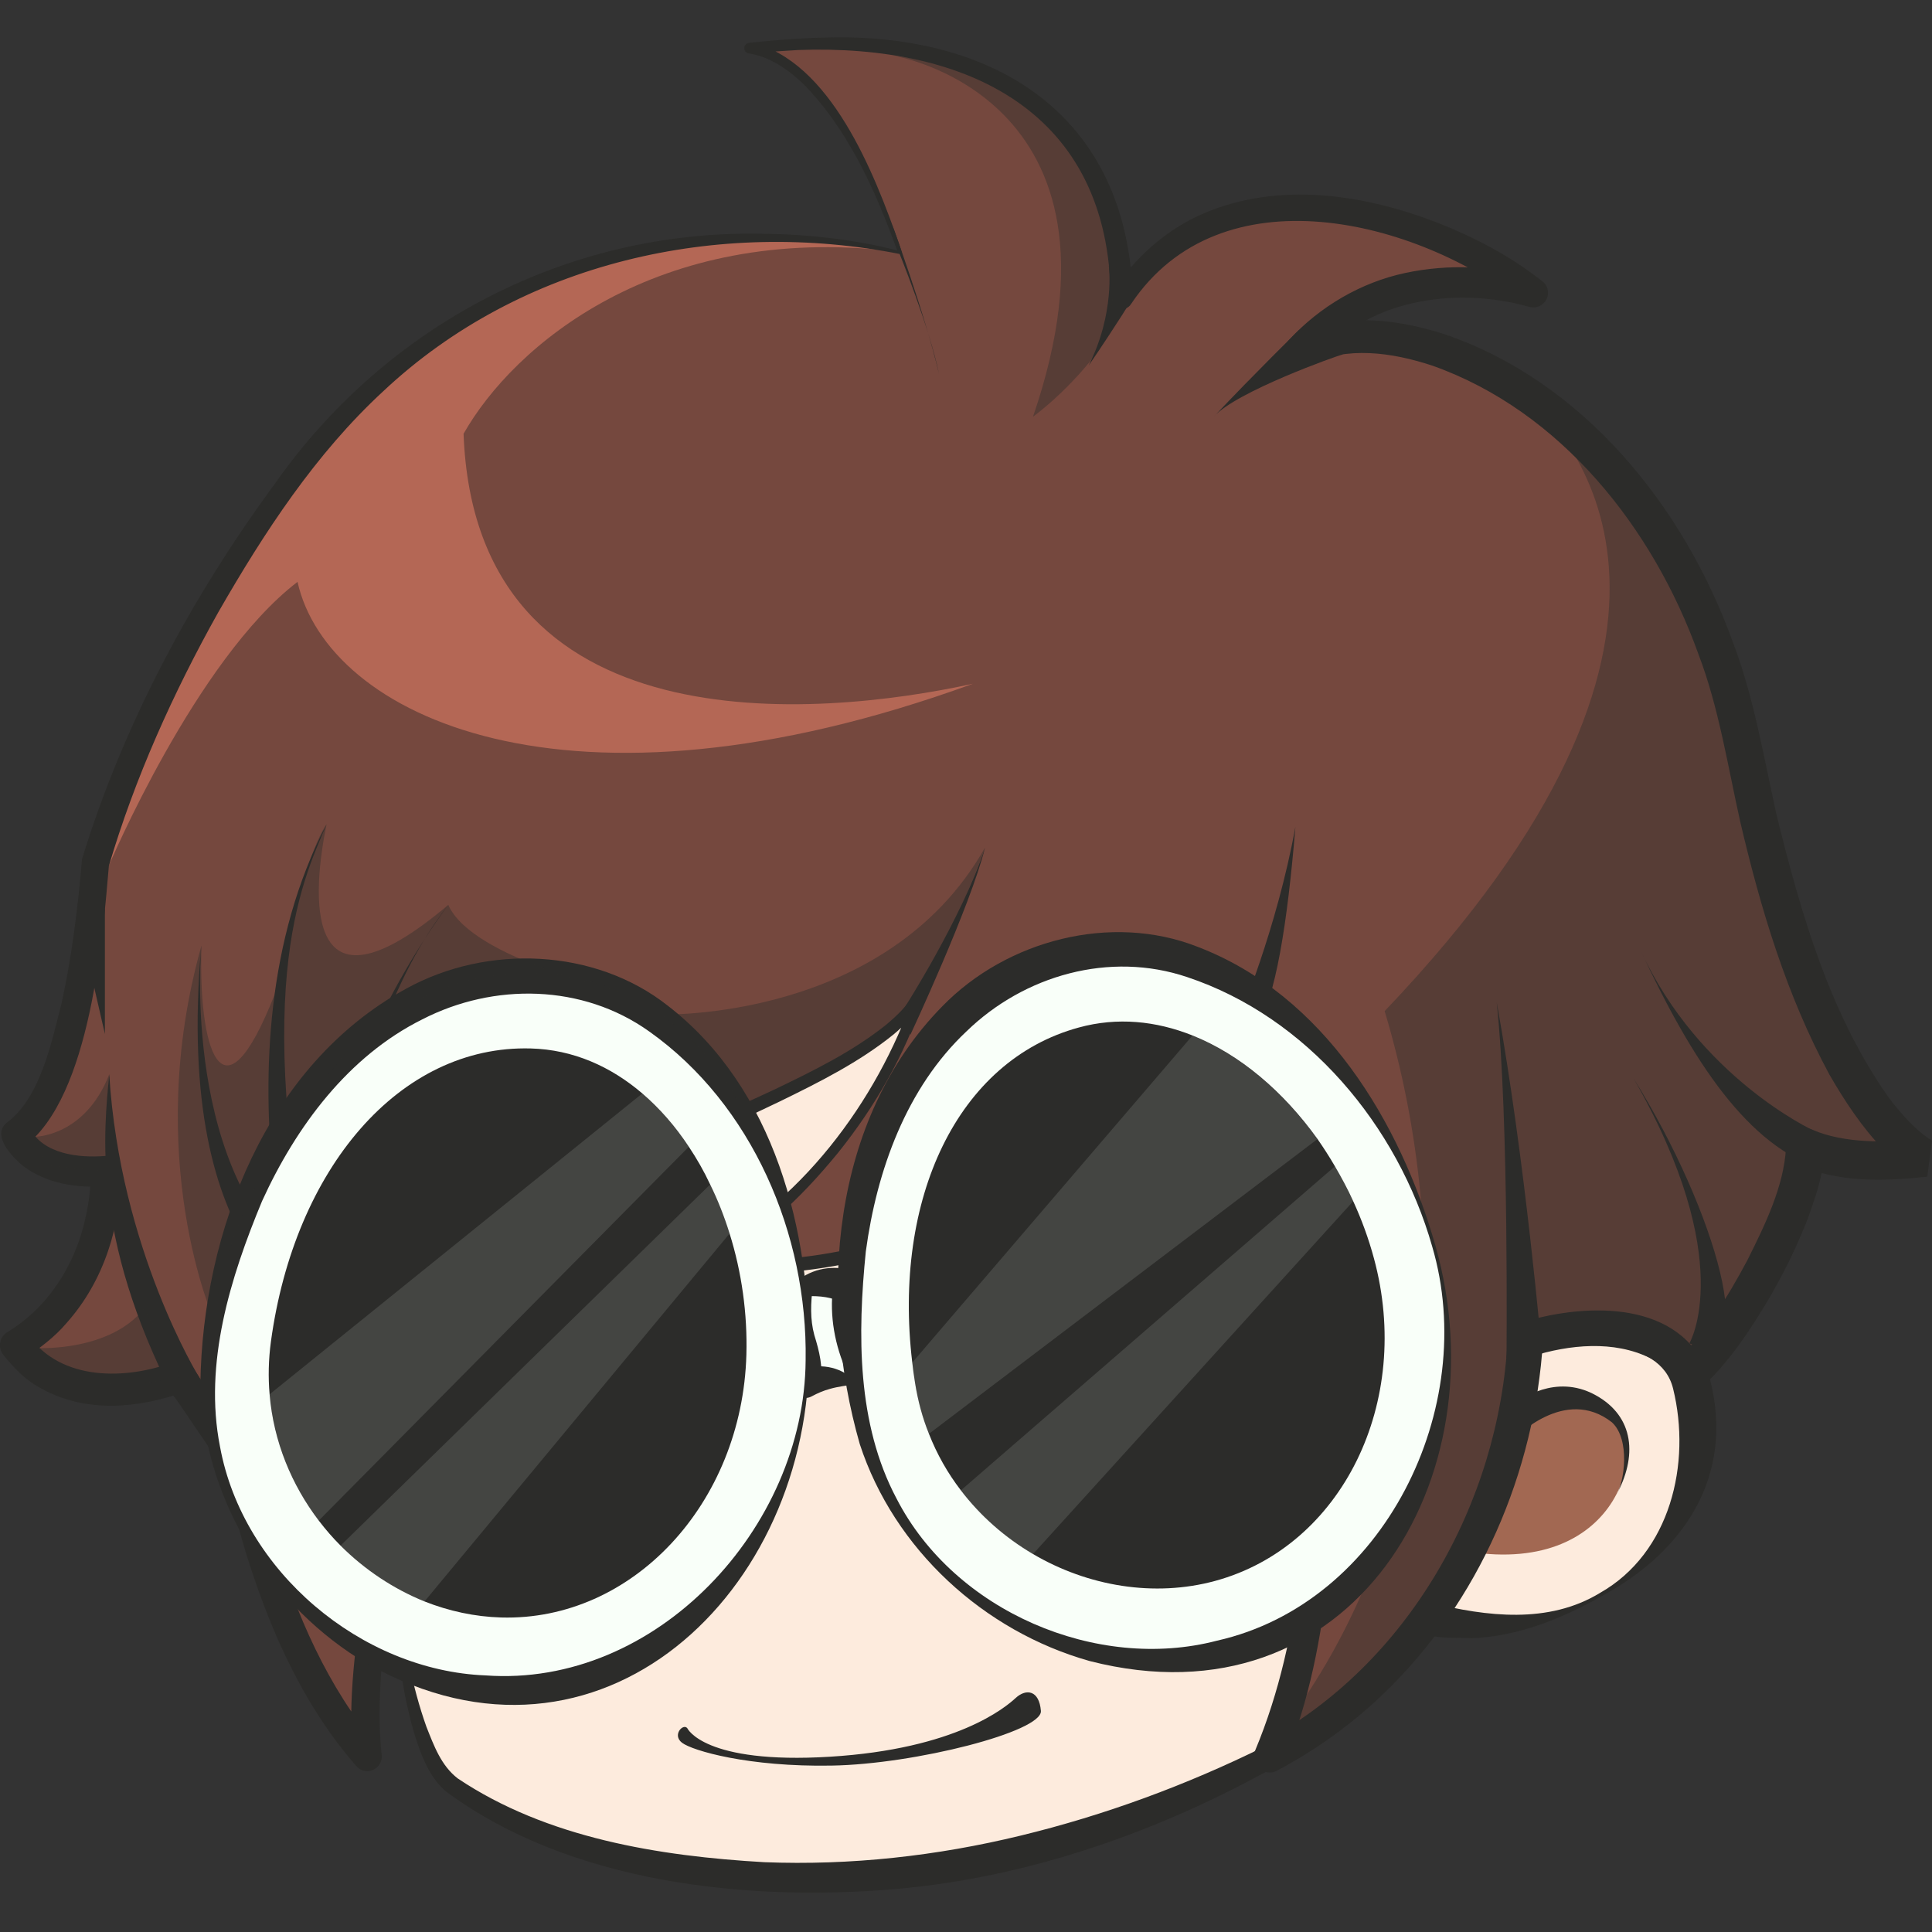<svg version="1.1" id="Слой_1" xmlns="http://www.w3.org/2000/svg" xmlns:xlink="http://www.w3.org/1999/xlink" x="0px" y="0px"
	 viewBox="0 0 1024 1024" style="enable-background:new 0 0 1024 1024;" xml:space="preserve"><rect x="0" y="0" width="1024" height="1024" fill="#333333" stroke="none"/><style type="text/css">
	.st0{fill:#FDEBDD;}
	.st1{fill:#2C2C2A;}
	.st2{fill:#A26852;}
	.st3{fill:#75483E;}
	.st4{fill:#B46755;}
	.st5{opacity:0.41;fill:#2C2C2A;}
	.st6{fill:#F9FFF9;}
	.st7{opacity:0.12;fill:#F9FFF9;}
</style><g><path class="st0" d="M210.3,847.8c0,0,4,63.8,22.8,91.7c18.8,27.9,206.5,114.8,439.8-8.3C739.2,794.6,762.5,681,762.5,681
		l-28.6-182.2l-310.6-21.7l-242.1,88l-65.9,138.9L210.3,847.8z"/><path class="st1" d="M211.2,847.5c3.1,23.2,7,45.8,14.8,67.7c4,10.1,7.8,20.6,16.6,27.4c47.1,31.6,106.7,41.2,162.5,44.4
		c45.7,1.8,91.5-3.3,135.9-14.1c44.5-10.8,87.7-26.7,129-47.1c0,0-2.7,2.7-2.7,2.7c30.2-59.1,56.2-120.5,75.3-184
		c6.3-21.2,12.2-42.6,16.7-64.2c-4.9-24.3-10.2-61.3-15.7-89.8c0,0-16.2-90.8-16.2-90.8s5.9,5.4,5.9,5.4
		c-25.9-1.2-51.8-2.6-77.7-4.1c-49-2.6-182.3-10.9-233.1-14c0,0,4.1-0.6,4.1-0.6c-79.6,29.4-162.6,59.2-242.6,86.8
		c0,0,4.9-4.4,4.9-4.4l-34,69c-11.2,23-22.8,45.9-34.3,68.8c0,0-0.4-5.9-0.4-5.9C150.1,748,182.4,800.1,211.2,847.5L211.2,847.5z
		 M209.4,848.1c-28.2-39.5-71.9-101.2-99.2-140.7c-1.3-1.8-1.3-4.1-0.4-6c10.4-23.4,20.9-46.8,31.6-70.1c0,0,32-69.9,32-69.9
		c1-2.2,2.8-3.7,4.9-4.5c79-30.3,161.9-60.5,241.7-89.2c91.1,5,224.4,16.9,314.4,24.6c3,0.2,5.5,2.5,5.9,5.4
		c6.8,54.2,17.8,129.5,25.3,182.7c-14.7,65.6-37.1,129.1-61.1,191.8c-8.1,20.8-17,41.2-26.1,61.6c-0.6,1.2-1.5,2.2-2.7,2.7
		c-61.7,34.4-129.9,58.4-200.6,64.7c-79.3,6.8-172.9-3-238.6-51.6c-9.5-7.9-13.9-20.9-17.4-32.4C212.7,894.7,210.1,871,209.4,848.1
		L209.4,848.1z"/><path class="st0" d="M848.4,845.2c-33.6,19.6-67.5,18.1-91.8,12.6c8.2-11.3,15.4-23.2,21.6-35.3c12.3-24.1,20.7-49.5,25.6-74.4
		c2.5-12.7,4.1-25.4,4.7-37.8c41.9-14,79.7-2.8,86.7,18.2C895.2,728.5,921.4,802.7,848.4,845.2z"/><path class="st1" d="M848.9,846c-20.8,11.8-44.6,21.5-69.2,22.3c-9.2-0.8-33.7,2.2-31.4-12.3c6.2-11.9,15.9-23.1,22.9-35.1
		c22.2-32.2,33.5-71.9,31.2-110.9c-0.1-2.7,1.8-4.7,4.1-5.5c31.3-14.2,89.4-15.6,99.9,26.8C919.4,782.5,892.5,822.5,848.9,846
		L848.9,846z M848,844.3c37.4-21.2,48.5-68.7,38.8-108.2c-6.8-28.3-52.9-25.4-76.4-20.1c0,0,4.1-5.4,4.1-5.4
		c-3.8,26.8-11,52.4-18.3,78.3c-7.4,25.8-16.1,52.3-32.8,73.9c0,0-5-13.3-5-13.3C787.9,856.8,820.7,860.9,848,844.3L848,844.3z"/><path class="st2" d="M778.2,822.4c12.3-24.1,20.7-49.5,25.6-74.4c0,0,28.3-15.3,49.8,0C875.2,763.3,859.8,835.3,778.2,822.4z"/><path class="st3" d="M1020,613.8c0,0-39.5,5.6-63.3-5.6c1.4,25.2-32.1,93.7-61.5,120.3c-7-21-44.7-32.2-86.7-18.2
		c-2.6,48.5-19.1,102.2-51.9,147.5c-20.1,28-46.5,52.7-79.5,71.1c-1.4,0.8-2.9,1.6-4.3,2.4c1.8-3.9,3.5-8.1,5.1-12.4v-0.1
		c33.8-90.9,29.4-263.5-10.6-390c-21,72.9-212.5,162-296.5,139.7c43.4-18.2,96.5-78.4,116.1-139.7c-28,54.7-265.7,113.1-320.2,180.2
		c12.5,68.5,67.1,153.1,67.1,153.1l-33.6-20.3c0,0-9.8,54.5-5.6,89.5c-51.8-58.8-67.1-153.9-67.1-153.9l-32.2-47.5
		c0,0-57.3,23.8-86.8-16.8c50.2-30.8,47.6-92.3,47.6-92.3S19.8,625,8.5,601.2c34.8-22.4,42.1-144.1,42.1-144.1s0.8-3.1,2.7-8.8
		c8.3-26.5,37.5-108.8,100.8-193.9C271.9,94.3,444.9,126.6,473.2,133.1c0.1,0,0.1,0,0.2,0.1c2.5,0.6,3.7,1,3.7,1
		S446.3,33.5,397.4,25.5C544.2,9.1,593.1,79.6,594.5,157.9c55.9-83.9,173.4-39.2,218.2-2.8c-28-8.4-83.9-12.6-123.1,30.7
		c26.3-14.4,72-8.2,116.7,21.2c50.5,33.1,99.7,95.7,118.3,191.4C960.9,588.6,1020,613.8,1020,613.8z"/><path class="st4" d="M515.7,362.4c-215.3,78.4-342.2,17-358-54C103.7,349.7,57.6,459,57.6,459l-4.3-10.7
		c8.3-26.5,37.5-108.8,100.8-193.9C271.9,94.3,444.9,126.6,473.2,133.1c-124.9-14.6-201,50-227.5,96.8
		C251.9,396.8,433.2,380.4,515.7,362.4z"/><path class="st5" d="M1020,613.8c0,0-39.5,5.6-63.3-5.6c1.4,25.2-32.1,93.7-61.5,120.3c-7-21-44.7-32.2-86.7-18.2
		c-2.6,48.5-19.1,102.2-51.9,147.5c-20.1,28-46.5,52.7-79.5,71.1c0.1-3.2,0.4-6.5,0.8-10v-0.1c84.6-109.4,93.4-258.3,56-382.9
		C925.3,335.2,836,232.4,806.3,207c50.5,33.1,99.7,95.7,118.3,191.4C960.9,588.6,1020,613.8,1020,613.8z"/><path class="st1" d="M477.8,134.8c-96.9-19.4-201.6,3.9-274.6,72.5c-36,33.2-63.2,74.9-87.5,117.2c-23.8,42.5-44.3,88-58,134.5
		c-3.1,35.7-9.4,122.4-44.9,148.7c0,0,2.8-9.9,2.8-9.9c7.2,13.9,25.9,16,40,14.9c4.5-0.5,8.5,3.1,8.6,7.6
		c-0.1,29.5-9.1,58.6-28.8,80.8c-6.4,7.6-14.4,13.5-22.5,19c0,0,2.4-12.1,2.4-12.1c17.3,24.1,51.5,23.4,76.8,13.9
		c3.8-1.6,8-0.2,10.2,3.1c0,0,32,47.6,32,47.6c4.3,14,6.1,29.2,10.9,43.5c11.6,39.5,28.5,78.2,55.2,109.8c0,0-13.4,6-13.4,6
		c-2.7-31.2,1.4-61.1,6.4-91.6c0.6-3.7,4.2-6.3,7.9-5.6c0.9,0.2,1.7,0.5,2.4,0.9c0,0,33.4,20.6,33.4,20.6s-8.9,9.1-8.9,9.1
		c-29-48.7-55.3-99.6-66.6-155.8c-0.3-1.5,0.1-3,1-4.1c21.5-24.1,49.9-38.5,77.9-52.8c55.6-27.2,113.7-48.8,169.7-75
		c20.6-9.9,41.5-20.1,59.4-34.4c5.7-4.8,11.3-10,14.6-16.3c0.8-1.4,2.5-2,3.9-1.2c1.3,0.7,1.9,2.2,1.4,3.5
		c-9.9,29.9-25.8,57.5-45.4,81.9c-19.9,24.3-43.1,46.8-72.2,59.9c0,0-0.4-6.2-0.4-6.2c80.8,17.2,214-44.9,269.2-103.6
		c9.4-10.2,17.3-21.9,21.1-34.3c1.3-5.1,9.1-5.1,10.5-0.1c30.7,98.5,41.5,203.2,31.9,306c-3.8,34.3-10,68.8-23.9,101.7
		c0,0-11.5-10.8-11.5-10.8c77.7-41.4,125.8-127.2,130.3-214.1c0.2-3.9,2.8-7.2,6.3-8.3c32.1-10.3,82.2-13.2,98.8,24
		c0,0-15.6-4.1-15.6-4.1c15.3-14.6,27.4-34.2,37.5-53.2c9.2-18.4,19.4-39.1,20.5-59.6c-0.4-7.3,7.8-12.6,14.3-9.5
		c16.7,7.2,39.3,6.8,57.7,4.8c0,0-2.5,19.2-2.5,19.2c-6.9-3.4-12.4-8.4-17.8-13.6c-11.3-11.6-20.7-25.9-28.7-39.8
		c-22.7-42-36.4-87.7-47.2-133.8c-6.6-29.4-11.4-60.8-22.2-89c-24-66.9-73-128.8-141-152.9c-21.2-7-45.6-10.6-65.9-0.3
		c-4.2,2.1-9.3,0.5-11.4-3.7c-1.7-3.3-1-7.1,1.4-9.7c16.2-17.6,38-30.4,61.4-35.4c23.4-5,47.4-3.8,70.2,2.9c0,0-7.1,13.5-7.1,13.5
		c-57.2-44.9-160.8-71-208.3,0c-3,5-10.9,2.3-10.8-3.2c-0.8-98.8-76.1-134.6-165.5-131.4c-5.6,0.3-19.8,1.3-25.5,1.6
		c0,0,0.1-5.7,0.1-5.7c42.5,9.6,65.8,69.9,78.8,107c0,0,0.7,2.1,0.7,2.1s0.3,1.1,0.3,1.1C477.9,133.4,478.2,134.2,477.8,134.8
		L477.8,134.8z M476.4,133.5c-0.2,0.1-0.4,0.4-0.3,0.6c0,0.1,0-0.1-0.1-0.2c0,0-0.2-0.5-0.2-0.5s-0.4-1-0.4-1
		c-11.5-31.6-25.9-63.9-49.8-88.1c-8.2-7.8-17.9-14.3-28.7-16c-1.6-0.2-2.6-1.7-2.4-3.2c0.2-1.3,1.3-2.3,2.6-2.4
		c16.7-1.8,35.2-3.1,51.9-2.9C535.6,21.3,598,67,600.4,157.8c0,0-10.8-3.2-10.8-3.2c11.7-17.8,28.4-33,48.4-41.5
		c40-17.1,85.2-10.1,124.3,5.1c19.5,7.7,38.2,17.5,55.2,30.9c3.4,2.6,4,7.5,1.3,10.9c-2.1,2.6-5.4,3.5-8.4,2.6
		c-20-5.6-41.9-6.5-62.1-1.8c-20.3,4.5-38.5,15.6-52.3,30.9l-10.5-13.2c25.2-13.2,53.9-9.6,79.4-1.6c74.3,25,127.7,91.8,153.5,163.3
		c11.1,29,16.4,61,23.1,91.2c12.9,52.5,28.4,106.5,59.9,150.8c6,7.9,14.3,17.4,22.6,22.3c0,0-2.5,19.2-2.5,19.2
		c-23.7,2.4-46.1,3.3-69-6.4c0,0,14.3-9.7,14.3-9.7c0.1,14.1-4,25-8.3,37.4c-8.6,22.3-19.8,43-33.2,62.7
		c-6.8,9.8-14.2,19.3-23.6,27.9c-3.9,3.6-9.9,3.3-13.5-0.6c-3.8-6.2-4.9-11-13.6-15.2c-19.3-9.5-42.7-7.2-63.1-0.8
		c0,0,6.3-8.3,6.3-8.3c-4.3,69.8-33.8,138.3-84.4,186.9c-16.8,16.2-36,30-56.6,40.9c-6.8,3.7-14.9-3.9-11.5-10.8
		c25.6-61.3,28.8-131.3,27.5-197.5c-2.2-67.5-11.2-135.2-30.7-199.9c0,0,10.5-0.1,10.5-0.1C643.8,612.7,452.1,692.7,370,671.5
		c-3-0.7-3.3-5.2-0.4-6.2c53.8-25.8,95.4-81.8,114.6-137.5c0,0,5.4,2.2,5.4,2.2c-3.9,7.5-9.9,13.1-15.9,18.2
		c-18.3,14.8-39.5,25.4-60.4,35.6c-69.3,33.6-143.3,58.1-208.5,99.3c-12.6,8.4-24.8,17.6-34.1,28.8c0,0,1-4.1,1-4.1
		c8.4,40.3,26.7,78.7,46.5,114.8c6.7,12.1,13.8,24.2,21.2,35.7c2,3,1.1,7.1-2,9c-2.2,1.4-4.9,1.3-6.9,0.1c0,0-33.7-20-33.7-20
		s10.3-4.7,10.3-4.7c-2.3,14.5-4,29.3-5.1,44c-1,14.7-1.3,29.4,0.3,43.4c0.5,4.2-2.5,8-6.7,8.6c-2.6,0.3-5.1-0.7-6.7-2.6
		c-19.5-22.2-33.7-48-44.8-74.6c-11-26.9-19.3-54.2-24.7-83c0,0,1.3,3.3,1.3,3.3l-32.3-47.5c0,0,10.2,3.1,10.2,3.1
		c-24.7,9.1-52.8,11.8-76.6-1.4C13.8,731.8,7.3,725,1.7,718c-2.9-3.6-2.1-9.1,1.8-11.7c21.9-13.1,36.3-35.7,41.7-60.4
		c1.9-8.1,3-17,2.9-24.8c0,0,8.9,7.6,8.9,7.6c-15.9,1.1-31.8-1-44.9-10.8c-6.1-5.1-17.1-16.7-7.9-23.3
		c17.2-13.3,23.1-41.9,28.5-63.2c5.5-24.9,8.6-50.8,10.8-76.2c22.2-72.1,58.1-138.9,102.6-199.4c59-83.7,154.6-133.9,257.3-131.9
		c24.1,0.2,48.3,2.8,71.7,8.7c0,0,1.1,0.3,1.1,0.3s0.6,0.2,0.6,0.2C476.7,133,476.4,133.2,476.4,133.5L476.4,133.5z"/><path class="st1" d="M105.5,729.9c0,0-41.9-67.7-47.6-160.5c-2.8,30-9.5,85.8,34,170.5C112.8,762.3,105.5,729.9,105.5,729.9z"/><path class="st1" d="M123.7,756.9c0,0,38.1,51.6,91.4,85.9c-9.5,10.1-9.5,10.1-9.5,10.1s-67.8-42.7-86.2-74.1
		C108.1,749.6,123.7,756.9,123.7,756.9z"/><path class="st1" d="M164.5,722.4c0,0-55.3-163.4,8.6-285.5c-13.2,31.1-42.3,88.9-1.6,271.1C173.1,726,164.5,722.4,164.5,722.4z"/><path class="st1" d="M106.7,501.1c0,0-11.3,123.7,57.6,172.3c4.1,20.4,4.1,20.4,4.1,20.4S91.7,671.3,106.7,501.1z"/><path class="st1" d="M157.7,684.6c0,0,10.2-110.3,79.9-205c-16.4,21.2-52.5,74.9-68.1,219C167.3,704,157.7,684.6,157.7,684.6z"/><path class="st1" d="M479.1,534.6c0,0,30.7-47.8,43-85.4c-7.6,30.8-39.6,99.3-39.6,99.3L479.1,534.6z"/><path class="st1" d="M656.4,540.3c0,0,20.2-47.3,30.2-102.1c-4.2,51.1-10.6,91.3-20.6,106.1C658.2,550.8,656.4,540.3,656.4,540.3z"
		/><path class="st1" d="M798.5,719.7c-0.1,1.5,1.4-126.2-5.2-188.4c15.2,83.7,24,186.2,24,186.2L798.5,719.7z"/><path class="st1" d="M895.4,712c0,0,25.9-43.7-29.5-140.3C909.7,641.9,934.4,728.8,895.4,712z"/><path class="st1" d="M961,599.1c0,0-60.5-27.9-91.5-95.5c27.4,59,57.3,104.4,96.3,116C987,618.5,961,599.1,961,599.1z"/><path class="st1" d="M473,119.5c0,0,17,46,24.7,78.7c-4.9-24.3-21.3-64.7-21.3-64.7L473,119.5z"/><path class="st1" d="M587.7,140.9c0,0,3.4,25-10.7,52.9c15.4-22.6,23.5-36,23.5-36l-6.1-13L587.7,140.9z"/><path class="st1" d="M688.4,175c0,0-23.7,23.2-45.1,45.9c11.7-13.3,66-32.6,68-32.9c2-0.3-6.2-7.1-6.2-7.1L688.4,175z"/><path class="st1" d="M55.6,481.2V548c0,0-10.4-44.5-10-45.5C45.9,501.5,55.6,481.2,55.6,481.2z"/><path class="st1" d="M802.6,762.6c0,0,26.8-28.4,51.8-8.7c9.7,9,6.7,31.6,2.1,38.8c11.3-20.4,10.1-41.9-11.1-53.4
		c-21.2-11.5-40,3.1-40,3.1L802.6,762.6z"/><path class="st1" d="M364.3,916c0,0,8.7,19.2,75.6,15.1c66.9-4.1,93-26.1,98.5-31.2c5.5-5,12.4-4.1,13.3,6.9
		c0.9,11-66.9,28.3-110.9,29c-44,0.8-73.8-7.9-79.3-12.1C356.1,919.6,362.1,913.2,364.3,916z"/><path class="st6" d="M452.9,733c-1-0.4-13.4-5.6-25.8,0.1c0.4-4,0.6-8,0.7-12.1c0.4-12.9-0.3-25.7-2-38.5c0,0,12-5.6,24.5,0
		c0.1,0,0.1,0.1,0.2,0.1C450,698.8,450.7,715.7,452.9,733z"/><path class="st1" d="M453.5,733.7c-4.3,0.6-9.3,1.2-13.5,2.4c-3.7,1-6.8,2.4-9.6,3.9c-3.5,2-7.9,0.8-9.9-2.7
		c-2.1-5.4-0.9-11.5,0.2-17.1c4.2-12.1,6.1-25.1,0.3-37.1c-1-2.3,1-4.2,2.8-5.2c8.9-6.4,19.9-7.5,30.3-3.7c0,0-3.7-0.8-3.7-0.8
		c2.2-0.1,5,1.1,6.5,2.7c1.6,1.7,2.4,3.8,2.6,5.9c0.7,8.5,0.3,16.8-0.7,25.4C457.6,715.9,456.5,725.9,453.5,733.7L453.5,733.7z
		 M452.4,732.3c-1.6-2.7-2.2-1.5-3.6-5.2c-6.3-13.9-9.2-29.6-7.3-44.8c0,0,2.6,6.7,2.6,6.7c1.4,1.5,4.1,2.6,6.2,2.5l-3.7-0.8
		c-5.1-3.3-12.6-3.9-18.6-3.7c0,0,2.8-5.2,2.8-5.2c-1.1,8.8-1.5,17.3,0.8,25.8c2.6,8.4,4.9,17.3,3.2,26.2c0,0-10.9-7.7-10.9-7.7
		c9.8-3.8,21.4-2,28.7,5.4c0,0,0.3,0.4,0.3,0.4C453.1,731.9,452.4,732,452.4,732.3L452.4,732.3z"/><g><path class="st6" d="M427.9,721c-0.1,4.1-0.3,8.1-0.7,12.1c-8,93.3-78.7,165.2-162.5,162.9c-87.4-2.5-166.7-85.6-153.2-183.8
			c15.8-115.1,85.5-197.5,172.9-195c76.1,2.1,130.6,79.8,141.6,165.3C427.5,695.3,428.2,708.1,427.9,721z"/><path class="st1" d="M428.8,721C426.6,849.7,312,952.9,189.6,878.8c-49.3-31.4-82.1-86.8-83.4-145.4
			c1.2-80.3,34.9-168.9,109.1-209.4c42.8-23.6,99.9-21.5,138.6,9C410.6,576.8,429.8,652.6,428.8,721L428.8,721z M427,721
			c1.1-66.8-28.4-135.7-82.9-174.3c-35.3-25.2-82.4-25.9-120.3-6.4c-39.2,19.5-66.9,56.8-84.9,96.3c-16.8,40.4-31,86-22.3,130.1
			c12.1,66.2,75,118.7,140.7,121.3C347.8,894.6,426.4,809.8,427,721L427,721z"/><path class="st1" d="M395.6,718c-2.2,78.9-60.4,141.3-130,139.3c-14-0.4-27.7-3.4-40.6-8.5c-16.5-6.7-31.7-16.8-44.5-29.6
			c-4.1-4.1-8-8.6-11.5-13.2c-14.4-18.9-24-41.9-26.1-66.9c-0.8-9.1-0.6-18.5,0.7-28.1c12.5-91.6,68.1-157.2,137.7-155.3
			c22.4,0.6,42.4,9.5,59.2,23.9c9.2,7.9,17.5,17.4,24.6,28.2c4.2,6.3,8,12.9,11.3,20c4.1,8.3,7.5,17,10.3,26
			C393.1,674.2,396.2,696.2,395.6,718z"/></g><g><path class="st6" d="M654.4,875.2C570,898.1,470,841.5,454.5,743.6c-0.6-3.5-1.1-7-1.5-10.5c0,0,0,0-0.1-0.1
			c-2.2-17.3-3-34.2-2.4-50.4c2.9-87.4,44.1-156.9,113-175.7c84.4-23,170.4,57.9,196.4,153.5C786,756,738.7,852.2,654.4,875.2z"/><path class="st1" d="M760.8,660.2C796,784,716.2,915.9,577.6,880.4c-56.2-15.8-103.7-59.3-121.9-115
			c-22.1-77.2-15.5-171.8,43.8-232.1c34.1-35,89.4-49.5,135.2-31.5C701.7,527.4,742,594.4,760.8,660.2L760.8,660.2z M759.1,660.7
			c-18.3-64.3-66.5-121.7-129.8-142.8c-41.1-13.9-86.4-1-117,28.7c-31.9,30-47.6,73.7-53.4,116.7c-4.4,43.6-4.8,91.3,16.3,131
			c30.7,59.8,106.2,91.9,169.8,75.3C733.6,849.7,784.2,745.9,759.1,660.7L759.1,660.7z"/><path class="st1" d="M644.1,837.9c-32.3,8.8-67.5,2.9-96.7-14.3c-14.6-8.6-27.7-20-38.2-33.8c-6.9-9-12.6-19-16.9-30
			c-3.4-8.4-5.8-17.4-7.3-26.8c-0.6-3.7-1.1-7.3-1.5-11c-10.3-86.6,23.9-159.9,88.3-177.4c20.4-5.6,40.9-3.5,60.2,4.2
			c25.3,10.1,48.3,29.8,66.3,54.9c3.2,4.6,6.3,9.4,9.2,14.4c3.5,6,6.8,12.1,9.7,18.5c4.5,9.8,8.2,19.9,11,30.3
			C748.9,743.1,711.3,819.6,644.1,837.9z"/></g><path class="st5" d="M18.7,602.5c0,0,26.4-0.1,39.2-33.1c-2,26.9-1.8,51.4-1.8,51.4l-31.9-3.2L18.7,602.5z"/><path class="st5" d="M20.9,714.5c0,0,37.3,1.7,55.3-20.7c16.5,26.1,19.1,36,19.1,36S29.6,745.1,20.9,714.5z"/><path class="st5" d="M113.4,699.6c0,0-38.3-85.9-6.6-198.5c-1.8,53,10.3,98.5,38.8,25.9c6.3-33.2,19-78.7,27.5-90.1
		c-7.2,34.7-14.2,109.2,64.5,42.7c12.8,29,92.5,45.5,94.5,47.6c2.1,2.1-71.1-41.3-146.5,28.5C169.3,574,122.7,627.4,113.4,699.6z"/><path class="st5" d="M473,29.4c0,0,133.1,20.7,74.5,191.5c21.6-16.3,35.5-36.1,35.5-36.1S637.9,49.2,473,29.4z"/><path class="st5" d="M350.2,537.7c0,0,119.9,3.8,171.9-88.5c-13.2,38.2-41.5,87.9-41.5,87.9s-58.2,43-88.5,49.2
		C379.1,557.4,350.2,537.7,350.2,537.7z"/><path class="st7" d="M365.1,607.8L169,805.9c-14.4-18.9-24-41.9-26.1-66.9l197.6-159.5C349.7,587.5,358,597,365.1,607.8z"/><path class="st7" d="M386.7,653.8L225,848.8c-16.5-6.7-31.7-16.8-44.5-29.6l195.9-191.4C380.5,636,384,644.7,386.7,653.8z"/><path class="st7" d="M698.2,603.8L492.3,760c-3.4-8.4-5.8-17.4-7.3-26.8c-0.6-3.7-1.1-7.3-1.5-11L632,548.9
		C657.2,559,680.3,578.8,698.2,603.8z"/><path class="st7" d="M717.2,636.7l-169.7,187c-14.6-8.6-27.7-20-38.2-33.8l198.2-171.7C711,624.1,714.3,630.3,717.2,636.7z"/></g></svg>